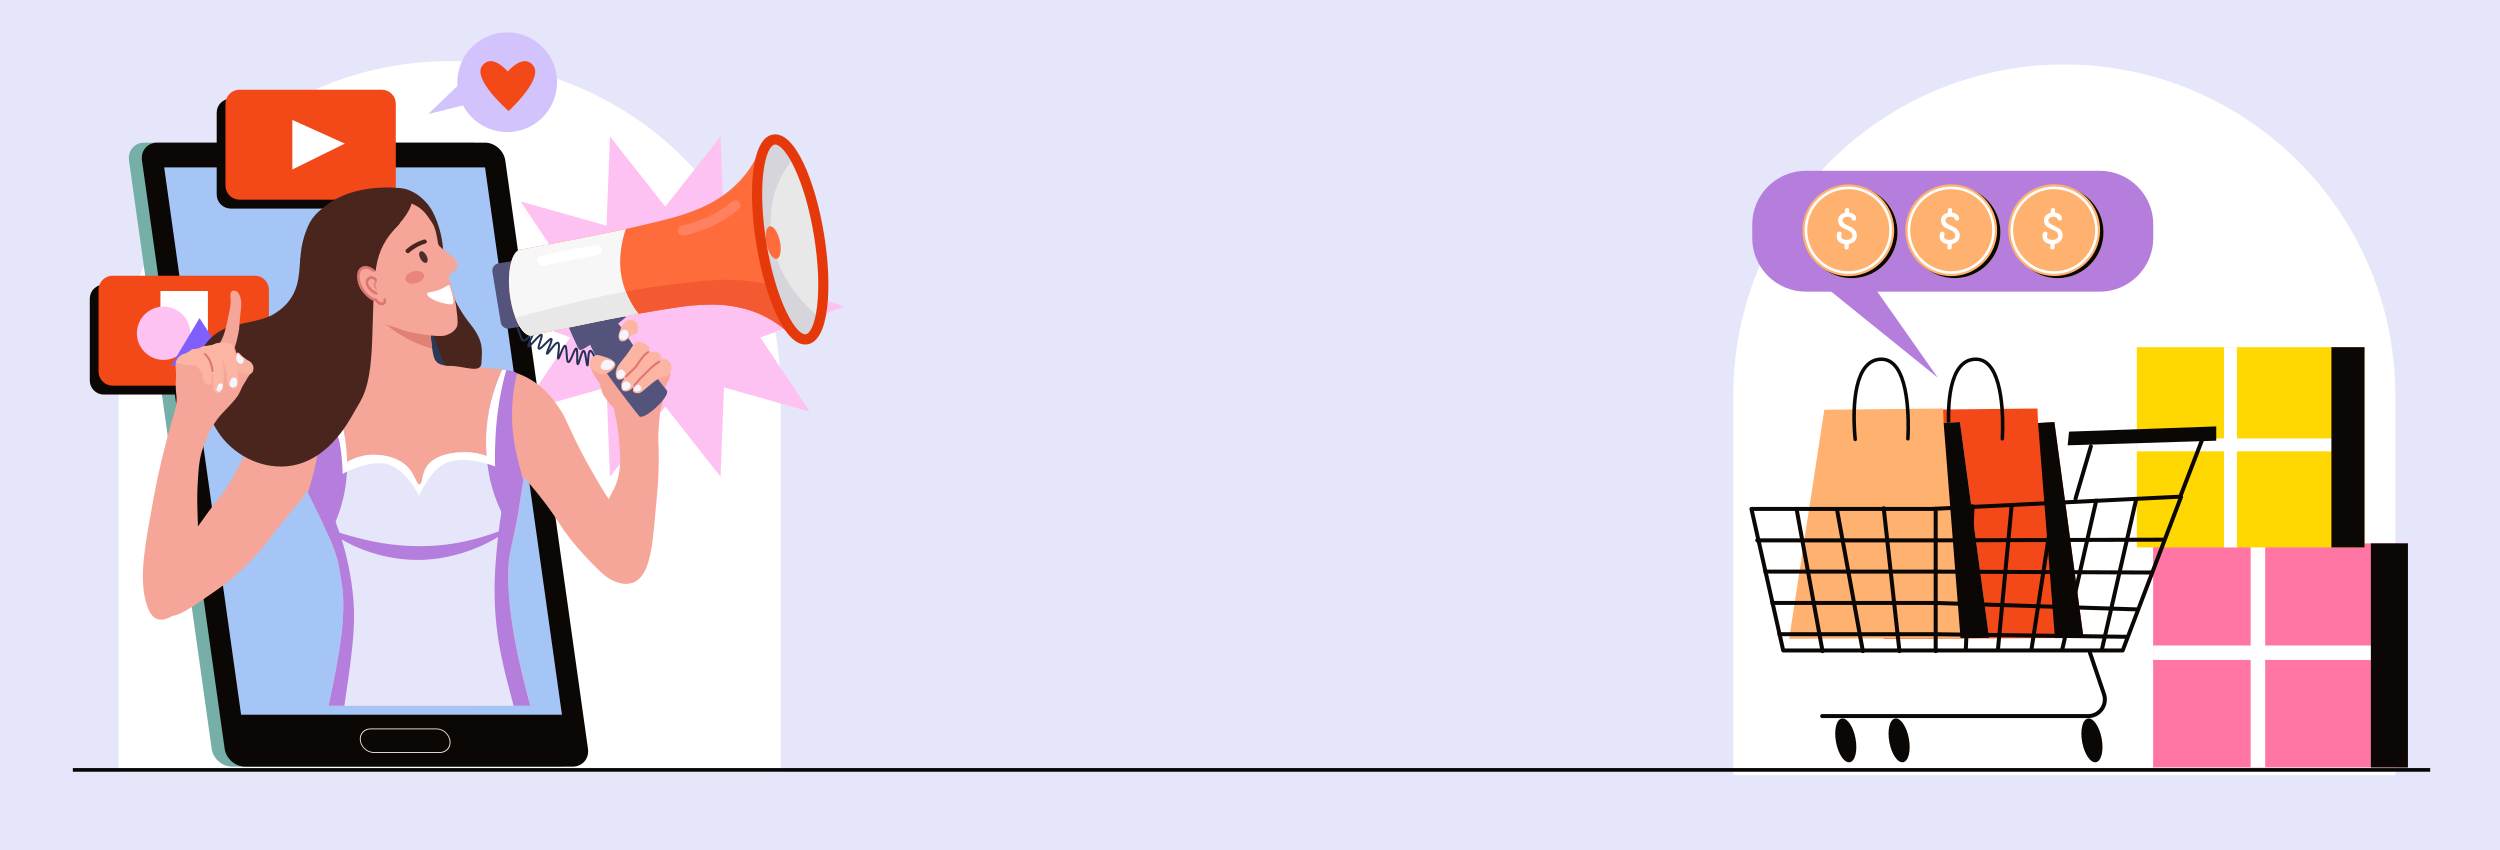 <svg width="1470" height="500" viewBox="0 0 1470 500" fill="none" xmlns="http://www.w3.org/2000/svg">
<rect x="0" y="0" width="1470" height="500" fill="#808080" stroke="none"/>
<g clip-path="url(#clip0_64_2958)">
<path d="M1470 0H0V500H1470V0Z" fill="#E6E6FA"/>
<path d="M69.77 230.564V453.723H459.05V230.564C459.05 227.445 458.986 224.326 458.815 221.25C458.794 220.524 458.751 219.797 458.708 219.092C457.17 192.303 450.206 167.009 438.883 144.214C436.618 139.664 434.204 135.22 431.619 130.884C431.128 130.051 430.636 129.26 430.124 128.427C429.034 126.697 427.924 124.966 426.791 123.236C426.193 122.339 425.573 121.42 424.975 120.523C424.398 119.69 423.821 118.878 423.223 118.045C423.116 117.896 423.009 117.725 422.881 117.575C421.322 115.332 419.677 113.153 417.989 111.016C417.305 110.162 416.643 109.286 415.96 108.431C415.105 107.363 414.23 106.316 413.354 105.269C411.218 102.748 409.039 100.249 406.774 97.856C406.432 97.493 406.09 97.13 405.749 96.766C403.933 94.843 402.096 92.963 400.216 91.19C399.874 90.827 399.554 90.506 399.212 90.228C399.084 90.057 398.934 89.929 398.806 89.801C396.306 87.408 393.743 85.101 391.136 82.837C387.056 79.333 382.847 76.001 378.489 72.86C377.976 72.476 377.463 72.112 376.929 71.749C373.511 69.314 370.007 66.985 366.418 64.784C357.446 59.23 348.003 54.423 338.133 50.385C334.523 48.89 330.848 47.522 327.131 46.262C326.575 46.048 325.999 45.856 325.422 45.706C322.901 44.873 320.359 44.082 317.774 43.356C300.833 38.507 282.931 35.922 264.43 35.922C247.574 35.922 231.232 38.058 215.658 42.096L213.949 42.545C212.988 42.801 212.026 43.058 211.086 43.357C204.122 45.322 197.307 47.672 190.684 50.386C185.6 52.458 180.622 54.765 175.773 57.244C174.256 58.034 172.761 58.825 171.265 59.637C169.556 60.577 167.868 61.538 166.18 62.521C165.496 62.906 164.834 63.29 164.172 63.696C163.574 64.059 162.997 64.401 162.42 64.785C160.284 66.067 158.19 67.413 156.139 68.823C153.789 70.361 151.461 71.985 149.196 73.672C143.577 77.795 138.173 82.239 133.024 86.96C132.468 87.451 131.913 87.964 131.379 88.477C129.819 89.93 128.303 91.404 126.786 92.921L126.337 93.37C125.44 94.289 124.521 95.207 123.624 96.147C123.026 96.788 122.428 97.429 121.872 98.07C119.458 100.612 117.172 103.218 114.929 105.889C113.946 107.064 112.964 108.26 112.002 109.478C107.345 115.374 102.987 121.548 99.013 127.957C98.713 128.427 98.415 128.897 98.136 129.367C97.388 130.585 96.662 131.824 95.936 133.063C95.124 134.473 94.334 135.883 93.564 137.293C93.35 137.677 93.138 138.041 92.945 138.425C92.154 139.878 91.385 141.352 90.659 142.847C89.826 144.471 89.034 146.116 88.266 147.76C84.826 154.981 81.856 162.437 79.358 170.127C79.207 170.618 79.037 171.088 78.909 171.58C78.844 171.751 78.781 171.922 78.737 172.114C75.639 181.856 73.332 191.939 71.816 202.279C71.004 207.94 70.427 213.666 70.085 219.455C70.064 220.011 70.022 220.587 70.001 221.143C69.915 222.916 69.852 224.668 69.829 226.462C69.808 227.402 69.787 228.363 69.787 229.303C69.77 229.731 69.77 230.137 69.77 230.564Z" fill="white"/>
<path d="M496.337 180.27L447.065 198.44L476.245 242.11L425.686 227.826L423.665 280.323L391.16 239.032L358.655 280.323L356.633 227.826L306.074 242.109L335.255 198.44L285.982 180.27L335.255 162.1L306.075 118.431L356.634 132.715L358.655 80.218L391.16 121.509L423.665 80.218L425.686 132.715L476.245 118.432L447.065 162.1L496.337 180.27Z" fill="#FEC2F2"/>
<path d="M329.062 450.785H136.446C130.644 450.785 125.28 446.082 124.464 440.28L75.851 94.379C75.036 88.577 79.078 83.874 84.88 83.874H277.496C283.298 83.874 288.663 88.577 289.478 94.379L338.091 440.28C338.907 446.082 334.865 450.785 329.062 450.785Z" fill="#75AFA8"/>
<path d="M336.695 450.785H144.079C138.277 450.785 132.913 446.082 132.097 440.28L83.484 94.379C82.668 88.577 86.711 83.874 92.513 83.874H285.13C290.932 83.874 296.296 88.577 297.112 94.379L345.725 440.28C346.54 446.082 342.497 450.785 336.695 450.785Z" fill="#0B0704"/>
<path d="M330.427 420.267H141.769L96.539 98.44H285.197L330.427 420.267Z" fill="#A5C5F6"/>
<path d="M258.674 442.718H219.833C215.867 442.718 212.187 439.492 211.63 435.526C211.073 431.56 213.846 428.334 217.812 428.334H256.653C260.618 428.334 264.299 431.561 264.856 435.526C265.413 439.492 262.639 442.718 258.674 442.718ZM217.883 428.845C214.198 428.845 211.623 431.841 212.141 435.526C212.659 439.211 216.076 442.207 219.761 442.207H258.602C262.287 442.207 264.862 439.211 264.344 435.526C263.826 431.841 260.409 428.845 256.724 428.845H217.883Z" fill="#FAF3EA"/>
<path d="M144.669 232.004H61.062C56.491 232.004 52.786 228.299 52.786 223.728V175.62C52.786 171.049 56.491 167.344 61.062 167.344H144.67C149.241 167.344 152.946 171.049 152.946 175.62V223.728C152.946 228.299 149.24 232.004 144.669 232.004Z" fill="#0B0704"/>
<path d="M149.836 226.775H66.228C61.657 226.775 57.952 223.07 57.952 218.499V170.39C57.952 165.819 61.658 162.114 66.228 162.114H149.836C154.407 162.114 158.112 165.819 158.112 170.39V218.498C158.113 223.07 154.407 226.775 149.836 226.775Z" fill="#F34919"/>
<path d="M122.247 171.118H94.342V199.023H122.247V171.118Z" fill="white"/>
<path d="M111.41 199.554C113.399 191.132 108.184 182.693 99.763 180.705C91.341 178.716 82.903 183.931 80.914 192.352C78.925 200.774 84.14 209.213 92.562 211.201C100.983 213.19 109.422 207.975 111.41 199.554Z" fill="#FEC2F2"/>
<path d="M100.581 215.084H135.566L117.313 187.013L100.581 215.084Z" fill="#7F60FF"/>
<path d="M219.298 122.641H135.69C131.119 122.641 127.414 118.936 127.414 114.365V66.257C127.414 61.686 131.12 57.981 135.69 57.981H219.298C223.869 57.981 227.574 61.686 227.574 66.257V114.365C227.574 118.936 223.869 122.641 219.298 122.641Z" fill="#0B0704"/>
<path d="M224.465 117.412H140.857C136.286 117.412 132.581 113.707 132.581 109.136V61.027C132.581 56.456 136.286 52.751 140.857 52.751H224.465C229.036 52.751 232.741 56.456 232.741 61.027V109.135C232.741 113.706 229.036 117.412 224.465 117.412Z" fill="#F34919"/>
<path d="M171.884 70.501V99.662L202.735 84.448L171.884 70.501Z" fill="white"/>
<path d="M325.148 59.986C331.575 45.127 324.74 27.871 309.881 21.444C295.022 15.017 277.766 21.852 271.339 36.711C264.912 51.57 271.747 68.826 286.606 75.253C301.464 81.68 318.72 74.845 325.148 59.986Z" fill="#D3C3FC"/>
<path d="M271.978 47.636L251.742 67.079L277.66 60.59L271.978 47.636Z" fill="#D3C3FC"/>
<path d="M313.685 38.745C308.32 31.388 299.849 40.58 298.578 42.036C297.307 40.579 288.836 31.387 283.471 38.745C277.826 46.486 297.868 64.249 299.022 65.261C299.022 65.285 299.023 65.31 299.023 65.31C299.023 65.31 299.042 65.293 299.05 65.285C299.059 65.293 299.078 65.31 299.078 65.31C299.078 65.31 299.077 65.285 299.077 65.261C300.186 64.243 319.328 46.485 313.685 38.745Z" fill="#F34919"/>
<path d="M1019.16 232.564V455.723H1408.44V232.564C1408.44 229.445 1408.37 226.326 1408.2 223.25C1408.18 222.524 1408.14 221.797 1408.1 221.092C1406.56 194.303 1399.59 169.009 1388.27 146.214C1386.01 141.664 1383.59 137.22 1381.01 132.884C1380.52 132.051 1380.02 131.26 1379.51 130.427C1378.42 128.697 1377.31 126.966 1376.18 125.236C1375.58 124.339 1374.96 123.42 1374.36 122.523C1373.79 121.69 1373.21 120.878 1372.61 120.045C1372.5 119.896 1372.4 119.725 1372.27 119.575C1370.71 117.332 1369.07 115.153 1367.38 113.016C1366.69 112.162 1366.03 111.286 1365.35 110.431C1364.49 109.363 1363.62 108.316 1362.74 107.269C1360.61 104.748 1358.43 102.249 1356.16 99.856C1355.82 99.493 1355.48 99.13 1355.14 98.766C1353.32 96.843 1351.48 94.963 1349.6 93.19C1349.26 92.827 1348.94 92.506 1348.6 92.228C1348.47 92.057 1348.32 91.929 1348.19 91.801C1345.69 89.408 1343.13 87.101 1340.53 84.837C1336.45 81.333 1332.24 78.001 1327.88 74.86C1327.37 74.476 1326.85 74.112 1326.32 73.749C1322.9 71.314 1319.4 68.985 1315.81 66.784C1306.83 61.23 1297.39 56.423 1287.52 52.385C1283.91 50.89 1280.24 49.522 1276.52 48.262C1275.96 48.048 1275.39 47.856 1274.81 47.706C1272.29 46.873 1269.75 46.082 1267.16 45.356C1250.22 40.507 1232.32 37.922 1213.82 37.922C1196.96 37.922 1180.62 40.058 1165.05 44.096L1163.34 44.545C1162.38 44.801 1161.42 45.058 1160.48 45.357C1153.51 47.322 1146.7 49.672 1140.07 52.386C1134.99 54.458 1130.01 56.765 1125.16 59.244C1123.65 60.034 1122.15 60.825 1120.65 61.637C1118.95 62.577 1117.26 63.538 1115.57 64.521C1114.89 64.906 1114.22 65.29 1113.56 65.696C1112.96 66.059 1112.39 66.401 1111.81 66.785C1109.67 68.067 1107.58 69.413 1105.53 70.823C1103.18 72.361 1100.85 73.985 1098.59 75.672C1092.97 79.795 1087.56 84.239 1082.41 88.96C1081.86 89.451 1081.3 89.964 1080.77 90.477C1079.21 91.93 1077.69 93.404 1076.18 94.921L1075.73 95.37C1074.83 96.289 1073.91 97.207 1073.01 98.147C1072.42 98.788 1071.82 99.429 1071.26 100.07C1068.85 102.612 1066.56 105.218 1064.32 107.889C1063.34 109.064 1062.35 110.26 1061.39 111.478C1056.74 117.374 1052.38 123.548 1048.4 129.957C1048.1 130.427 1047.81 130.897 1047.53 131.367C1046.78 132.585 1046.05 133.824 1045.33 135.063C1044.51 136.473 1043.72 137.883 1042.96 139.293C1042.74 139.677 1042.53 140.041 1042.34 140.425C1041.55 141.878 1040.78 143.352 1040.05 144.847C1039.22 146.471 1038.43 148.116 1037.66 149.76C1034.22 156.981 1031.25 164.437 1028.75 172.127C1028.6 172.618 1028.43 173.088 1028.3 173.58C1028.24 173.751 1028.17 173.922 1028.13 174.114C1025.03 183.856 1022.72 193.939 1021.21 204.279C1020.4 209.94 1019.82 215.666 1019.48 221.455C1019.46 222.011 1019.41 222.587 1019.39 223.143C1019.31 224.916 1019.24 226.668 1019.22 228.462C1019.2 229.402 1019.18 230.363 1019.18 231.303C1019.16 231.731 1019.16 232.137 1019.16 232.564Z" fill="white"/>
<path d="M1415.85 319.499H1266.03V451.249H1415.85V319.499Z" fill="#FF76A5"/>
<path d="M1331.92 319.499H1323.4V451.249H1331.92V319.499Z" fill="white"/>
<path d="M1400.46 379.553H1266.03V388.043H1400.46V379.553Z" fill="white"/>
<path d="M1415.85 319.504H1394.07V451.262H1415.85V319.504Z" fill="#0B0704"/>
<path d="M1390.33 204.136H1256.45V321.87H1390.33V204.136Z" fill="#FFD701"/>
<path d="M1315.33 204.136H1307.72V321.87H1315.33V204.136Z" fill="white"/>
<path d="M1376.58 257.802H1256.45V265.389H1376.58V257.802Z" fill="white"/>
<path d="M1390.34 204.141H1370.87V321.883H1390.34V204.141Z" fill="#0B0704"/>
<path d="M1225.12 375.103L1208.3 375.19L1107.52 375.648L1128.22 240.934L1198.04 240.199L1198.38 248.739L1207.97 248.172L1225.12 375.103Z" fill="#F34919"/>
<path d="M1225.12 375.103L1208.3 375.19L1198.38 248.739L1207.97 248.172L1225.12 375.103Z" fill="#0B0704"/>
<path d="M1146.39 259.419C1145.87 259.419 1145.42 259.031 1145.36 258.504C1145.21 257.228 1141.79 227.088 1151.68 215.077C1154.12 212.121 1157.18 210.486 1160.79 210.217C1164.29 209.969 1167.34 211.101 1169.86 213.615C1180.61 224.308 1178.48 256.708 1178.39 258.083C1178.35 258.655 1177.86 259.097 1177.28 259.045C1176.71 259.004 1176.27 258.509 1176.31 257.937C1176.34 257.61 1178.48 225.11 1168.4 215.087C1166.29 212.984 1163.87 212.054 1160.94 212.286C1157.88 212.514 1155.38 213.859 1153.29 216.395C1143.95 227.722 1147.39 257.956 1147.42 258.259C1147.49 258.829 1147.08 259.345 1146.52 259.412C1146.47 259.417 1146.43 259.419 1146.39 259.419Z" fill="#0B0704"/>
<path d="M1169.6 375.103L1152.78 375.19L1052 375.648L1072.7 240.934L1142.52 240.199L1142.86 248.739L1152.44 248.172L1169.6 375.103Z" fill="#FFB26F"/>
<path d="M1169.6 375.103L1152.78 375.19L1142.86 248.739L1152.44 248.172L1169.6 375.103Z" fill="#0B0704"/>
<path d="M1090.87 259.419C1090.35 259.419 1089.9 259.031 1089.84 258.504C1089.69 257.228 1086.26 227.086 1096.16 215.077C1098.6 212.121 1101.66 210.486 1105.26 210.217C1108.77 209.969 1111.81 211.101 1114.34 213.617C1125.09 224.31 1122.96 256.708 1122.86 258.083C1122.82 258.655 1122.34 259.097 1121.76 259.045C1121.18 259.004 1120.75 258.509 1120.79 257.937C1120.82 257.61 1122.95 225.112 1112.88 215.087C1110.76 212.987 1108.35 212.056 1105.42 212.286C1102.36 212.514 1099.86 213.859 1097.77 216.395C1088.43 227.72 1091.87 257.956 1091.9 258.259C1091.97 258.829 1091.56 259.345 1090.99 259.412C1090.95 259.417 1090.91 259.419 1090.87 259.419Z" fill="#0B0704"/>
<path d="M1283.49 291.348C1283.49 291.326 1283.46 291.326 1283.46 291.304C1283.25 290.976 1282.85 290.779 1282.46 290.823L1281.28 290.889L1233.55 293.25C1233.55 293.25 1233.52 293.228 1233.52 293.25L1231.73 293.315H1231.69L1221.39 293.84L1219.47 293.927L1214.2 294.189L1208.06 294.495L1207.28 294.539L1201.99 294.801L1160.77 296.834L1159.02 296.921H1158.95L1146.69 297.533L1135.96 298.058H1029.85C1029.48 298.058 1029.13 298.233 1028.91 298.495C1028.69 298.779 1028.6 299.151 1028.69 299.5L1032.56 316.767V316.789L1033.04 318.887L1036.65 334.929L1037.17 337.289L1040.78 353.332L1041.3 355.692L1044.91 371.734L1045.43 374.094L1047.38 382.727C1047.51 383.252 1047.99 383.645 1048.51 383.645H1248.15C1248.63 383.645 1249.09 383.339 1249.24 382.88L1273.81 318.23L1274.59 316.176L1279.69 302.778L1281.43 298.166L1281.46 298.144L1283.62 292.418C1283.75 292.069 1283.71 291.676 1283.49 291.348ZM1275.79 306.385L1272.32 315.499L1272.08 316.155L1271.55 317.554L1271.18 318.515L1264.73 335.454L1263.84 337.815L1256.49 357.136L1255.62 359.475L1250.38 373.244L1249.48 375.604L1247.34 381.287H1049.47L1047.86 374.096L1047.31 371.736L1043.73 355.694L1043.18 353.334L1039.6 337.291L1039.05 334.931L1035.47 318.932V318.91L1034.92 316.549L1031.31 300.419H1136.05L1137.01 300.375L1139.37 300.266L1146.89 299.894L1158.62 299.326L1159.35 299.282L1161.01 299.195L1181.57 298.19L1183.96 298.059H1183.98L1202.18 297.141L1206.34 296.944L1208.74 296.835H1208.76L1214.51 296.551L1231.06 295.72L1233.53 295.611L1254.64 294.562H1254.66L1257.09 294.453H1257.11L1280.78 293.272L1277.54 301.752L1275.79 306.385Z" fill="#0B0704"/>
<path d="M1138.18 384.044C1137.53 384.044 1137 383.516 1137 382.863V299.239C1137 298.586 1137.53 298.058 1138.18 298.058C1138.84 298.058 1139.37 298.586 1139.37 299.239V382.863C1139.37 383.515 1138.84 384.044 1138.18 384.044Z" fill="#0B0704"/>
<path d="M1071.65 384.044C1071.09 384.044 1070.59 383.645 1070.49 383.075L1055.21 299.451C1055.09 298.81 1055.52 298.194 1056.16 298.076C1056.78 297.977 1057.41 298.383 1057.53 299.026L1072.81 382.65C1072.93 383.291 1072.5 383.907 1071.86 384.025C1071.79 384.037 1071.72 384.044 1071.65 384.044Z" fill="#0B0704"/>
<path d="M1095.36 384.044C1094.81 384.044 1094.31 383.645 1094.2 383.075L1078.93 299.451C1078.81 298.81 1079.24 298.194 1079.88 298.076C1080.51 297.977 1081.13 298.383 1081.25 299.026L1096.53 382.65C1096.64 383.291 1096.22 383.907 1095.58 384.025C1095.51 384.037 1095.44 384.044 1095.36 384.044Z" fill="#0B0704"/>
<path d="M1116.87 384.044C1116.28 384.044 1115.77 383.596 1115.7 382.992L1106.45 298.964C1106.38 298.316 1106.85 297.732 1107.5 297.661C1108.13 297.59 1108.73 298.056 1108.8 298.706L1118.05 382.734C1118.12 383.382 1117.65 383.966 1117 384.037C1116.96 384.041 1116.92 384.044 1116.87 384.044Z" fill="#0B0704"/>
<path d="M1137.79 318.912H1033.25C1032.6 318.912 1032.07 318.384 1032.07 317.731C1032.07 317.079 1032.6 316.55 1033.25 316.55H1137.78L1272.46 316.149C1272.47 316.149 1272.47 316.149 1272.47 316.149C1273.12 316.149 1273.65 316.675 1273.65 317.325C1273.65 317.978 1273.12 318.508 1272.47 318.511L1137.79 318.912Z" fill="#0B0704"/>
<path d="M1266.02 336.636C1266.02 337.274 1265.48 337.817 1264.84 337.817H1263.85L1247.22 337.746H1244.78L1223.93 337.652L1221.49 337.628L1202.48 337.557H1200.12L1180.21 337.462H1177.84L1159.18 337.391L1156.82 337.367L1139.37 337.296H1037.16L1036.64 334.934H1139.37L1156.94 335.005L1159.3 335.029L1178.06 335.1H1180.44L1200.47 335.195H1202.86L1222.04 335.289H1224.47L1245.33 335.384H1247.76L1264.74 335.455H1264.84C1265.5 335.455 1266.02 335.975 1266.02 336.636Z" fill="#0B0704"/>
<path d="M1258.37 358.367C1258.34 359.005 1257.82 359.524 1257.19 359.524H1257.16L1255.63 359.477L1242.35 359.052L1239.94 358.981L1219.2 358.32L1216.79 358.226L1199.41 357.683L1197.05 357.588L1178.34 356.998L1175.98 356.927L1158.29 356.36L1155.92 356.289L1139.37 355.746L1137.74 355.699H1041.29L1040.78 353.337H1137.78L1139.37 353.384L1156.04 353.927L1158.41 353.998L1176.22 354.565L1178.58 354.636L1197.4 355.25L1199.77 355.321L1217.32 355.888L1219.75 355.959L1240.46 356.621L1242.9 356.715L1256.5 357.14L1257.23 357.164C1257.87 357.186 1258.39 357.729 1258.37 358.367Z" fill="#0B0704"/>
<path d="M1251.54 374.429C1251.54 375.09 1251 375.61 1250.36 375.61H1249.48L1238.6 375.445L1236.19 375.421L1215.35 375.138L1212.94 375.114L1196.76 374.901L1194.4 374.854L1176.66 374.618L1174.3 374.594L1157.44 374.358L1155.05 374.334L1139.37 374.121L1137.76 374.098H1045.43L1044.91 371.736H1137.78L1139.37 371.759L1155.17 371.972L1157.53 371.995L1174.51 372.231L1176.9 372.255L1194.76 372.491L1197.12 372.538L1213.46 372.751L1215.9 372.774L1236.71 373.057L1239.14 373.104L1250.38 373.245C1251.02 373.248 1251.54 373.791 1251.54 374.429Z" fill="#0B0704"/>
<path d="M1155.87 383.241C1155.86 383.241 1155.84 383.241 1155.82 383.239C1155.17 383.209 1154.66 382.655 1154.7 382.005L1158.72 297.574C1158.75 296.924 1159.29 296.356 1159.95 296.451C1160.6 296.481 1161.11 297.035 1161.07 297.685L1157.05 382.116C1157.02 382.747 1156.5 383.241 1155.87 383.241Z" fill="#0B0704"/>
<path d="M1174.77 383.241C1174.73 383.241 1174.7 383.239 1174.66 383.236C1174.01 383.174 1173.53 382.597 1173.6 381.946L1181.64 297.515C1181.7 296.864 1182.28 296.419 1182.93 296.452C1183.57 296.514 1184.05 297.091 1183.99 297.741L1175.95 382.172C1175.89 382.784 1175.37 383.241 1174.77 383.241Z" fill="#0B0704"/>
<path d="M1194.47 383.241C1194.41 383.241 1194.35 383.236 1194.29 383.227C1193.65 383.128 1193.21 382.526 1193.31 381.88L1206.57 295.44C1206.67 294.794 1207.27 294.361 1207.92 294.453C1208.56 294.552 1209.01 295.154 1208.91 295.8L1195.64 382.241C1195.55 382.823 1195.05 383.241 1194.47 383.241Z" fill="#0B0704"/>
<path d="M1233.82 294.285L1233.52 295.608L1228.79 316.3L1228.25 318.662L1224.47 335.291L1223.93 337.653L1219.75 355.958L1219.2 358.32L1215.9 372.776L1215.35 375.138L1213.96 381.279L1213.72 382.318C1213.58 382.861 1213.11 383.239 1212.57 383.239C1212.47 383.239 1212.4 383.239 1212.31 383.215C1211.67 383.073 1211.27 382.435 1211.41 381.797L1211.53 381.278L1212.94 375.113L1213.46 372.751L1216.79 358.225L1217.31 355.886L1221.5 337.627L1222.02 335.288H1222.04L1225.82 318.659L1226.36 316.297L1231.06 295.724L1231.51 293.74C1231.54 293.575 1231.61 293.433 1231.7 293.315H1231.72L1233.52 293.244C1233.54 293.22 1233.54 293.22 1233.54 293.244C1233.8 293.505 1233.92 293.907 1233.82 294.285Z" fill="#0B0704"/>
<path d="M1235.88 383.241C1235.8 383.241 1235.71 383.232 1235.62 383.211C1234.98 383.066 1234.59 382.434 1234.73 381.797L1254.83 293.749C1254.98 293.117 1255.61 292.709 1256.25 292.861C1256.89 293.006 1257.28 293.638 1257.14 294.275L1237.03 382.323C1236.91 382.87 1236.42 383.241 1235.88 383.241Z" fill="#0B0704"/>
<path d="M1227.84 422.24H1071.45C1070.79 422.24 1070.26 421.712 1070.26 421.059C1070.26 420.406 1070.79 419.878 1071.45 419.878H1227.84C1230.65 419.878 1233.21 418.566 1234.85 416.28C1236.49 413.994 1236.91 411.154 1236.01 408.49L1227.73 384.046C1227.52 383.428 1227.85 382.759 1228.47 382.549C1229.09 382.346 1229.76 382.671 1229.96 383.29L1238.24 407.734C1239.39 411.127 1238.86 414.744 1236.77 417.657C1234.68 420.57 1231.43 422.24 1227.84 422.24Z" fill="#0B0704"/>
<path d="M1091.05 434.272C1092.36 441.368 1090.86 447.595 1087.69 448.181C1084.52 448.766 1080.89 443.488 1079.58 436.392C1078.27 429.296 1079.77 423.069 1082.94 422.483C1086.11 421.897 1089.74 427.175 1091.05 434.272Z" fill="#0B0704"/>
<path d="M1122.41 434.272C1123.72 441.368 1122.22 447.595 1119.05 448.181C1115.89 448.766 1112.26 443.488 1110.94 436.392C1109.63 429.296 1111.13 423.069 1114.3 422.483C1117.47 421.897 1121.1 427.175 1122.41 434.272Z" fill="#0B0704"/>
<path d="M1235.79 434.272C1237.1 441.368 1235.59 447.595 1232.43 448.181C1229.26 448.766 1225.63 443.488 1224.32 436.392C1223.01 429.296 1224.51 423.069 1227.68 422.483C1230.84 421.897 1234.47 427.175 1235.79 434.272Z" fill="#0B0704"/>
<path d="M1220.4 294.387C1220.29 294.387 1220.18 294.372 1220.07 294.34C1219.44 294.156 1219.09 293.499 1219.27 292.874L1228.32 262.117C1228.5 261.492 1229.15 261.135 1229.78 261.317C1230.41 261.501 1230.77 262.158 1230.58 262.783L1221.53 293.539C1221.38 294.054 1220.91 294.387 1220.4 294.387Z" fill="#0B0704"/>
<path d="M1282.46 291.992C1282.32 291.992 1282.17 291.969 1282.03 291.913C1281.42 291.68 1281.12 290.997 1281.36 290.387L1293.88 257.803C1294.12 257.197 1294.8 256.888 1295.41 257.127C1296.02 257.36 1296.32 258.043 1296.09 258.653L1283.56 291.237C1283.38 291.704 1282.93 291.992 1282.46 291.992Z" fill="#0B0704"/>
<path d="M1303.15 259.124L1294.52 259.408L1215.79 261.849L1216.58 253.804L1303.15 250.73V259.124Z" fill="#0B0704"/>
<path d="M1234.67 171.499H1061.77C1044.48 171.499 1030.32 157.347 1030.32 140.05V131.89C1030.32 114.593 1044.48 100.441 1061.77 100.441H1234.67C1251.97 100.441 1266.12 114.593 1266.12 131.89V140.05C1266.12 157.347 1251.97 171.499 1234.67 171.499Z" fill="#B57EDC"/>
<path d="M1099.25 164.906L1139.4 222.046L1069.51 165.638C1069.51 165.638 1099.25 165.638 1099.25 164.906Z" fill="#B57EDC"/>
<path d="M1115.72 137.947C1116.47 123.057 1105.01 110.375 1090.12 109.622C1075.23 108.869 1062.55 120.33 1061.79 135.221C1061.04 150.111 1072.5 162.793 1087.39 163.546C1102.28 164.299 1114.96 152.838 1115.72 137.947Z" fill="#FFD387"/>
<path d="M1115.72 137.947C1116.47 123.057 1105.01 110.375 1090.12 109.622C1075.23 108.869 1062.55 120.33 1061.79 135.221C1061.04 150.111 1072.5 162.793 1087.39 163.546C1102.28 164.299 1114.96 152.838 1115.72 137.947Z" fill="#0B0704"/>
<path d="M1088.5 162.35C1103.38 161.427 1114.7 148.615 1113.77 133.733C1112.85 118.852 1100.04 107.536 1085.16 108.459C1070.27 109.382 1058.96 122.194 1059.88 137.076C1060.8 151.957 1073.62 163.273 1088.5 162.35Z" fill="#FFB26F"/>
<path d="M1111.72 135.371C1111.72 149.128 1100.57 160.279 1086.81 160.279C1073.05 160.279 1061.9 149.127 1061.9 135.371C1061.9 121.614 1073.05 110.462 1086.81 110.462C1100.57 110.462 1111.72 121.615 1111.72 135.371Z" stroke="white" stroke-width="1.545" stroke-miterlimit="10" stroke-linejoin="round"/>
<path d="M1081.6 136.197C1082.32 136.197 1082.87 136.679 1082.87 137.408C1082.87 137.784 1082.81 138.101 1082.75 138.407C1082.69 138.701 1082.64 138.971 1082.64 139.23C1082.64 140.594 1084.36 141.064 1085.82 141.064C1087.48 141.064 1089.2 140.44 1089.2 138.454C1089.2 136.42 1087.14 135.55 1085.47 134.88C1083.29 133.998 1080.79 132.881 1080.79 129.413C1080.79 127.109 1082.73 125.58 1084.82 125.074V124.039C1084.82 123.039 1085 122.346 1086.09 122.346C1086.82 122.346 1087.32 122.558 1087.32 123.369C1087.32 123.792 1087.32 124.428 1087.3 124.98C1089.13 125.262 1091.43 126.285 1091.43 128.413C1091.43 129.271 1090.83 129.742 1090.16 129.742C1089.53 129.742 1088.81 129.225 1088.75 128.519C1088.28 127.567 1087.14 127.449 1086.15 127.449C1085.1 127.449 1083.42 128.107 1083.42 129.495C1083.42 131.2 1085.15 132.011 1086.94 132.834C1089.17 133.833 1091.83 135.15 1091.83 138.443C1091.83 141.417 1089.56 143.075 1087.09 143.498V144.956C1087.09 145.968 1086.9 146.673 1085.82 146.673C1085.07 146.673 1084.57 146.449 1084.57 145.638C1084.57 145.156 1084.57 144.25 1084.6 143.522C1082.21 143.181 1080.01 141.817 1080.01 139.242C1080.01 137.843 1080.03 136.197 1081.6 136.197Z" fill="white"/>
<path d="M1175.91 140.848C1178.28 126.128 1168.26 112.275 1153.54 109.907C1138.82 107.539 1124.97 117.553 1122.6 132.274C1120.23 146.995 1130.25 160.848 1144.97 163.215C1159.69 165.583 1173.54 155.569 1175.91 140.848Z" fill="#FFD387"/>
<path d="M1175.91 140.848C1178.28 126.128 1168.26 112.275 1153.54 109.907C1138.82 107.539 1124.97 117.553 1122.6 132.274C1120.23 146.995 1130.25 160.848 1144.97 163.215C1159.69 165.583 1173.54 155.569 1175.91 140.848Z" fill="#0B0704"/>
<path d="M1166.4 154.468C1176.94 143.925 1176.94 126.831 1166.4 116.288C1155.86 105.745 1138.76 105.746 1128.22 116.288C1117.68 126.831 1117.68 143.925 1128.22 154.468C1138.76 165.01 1155.86 165.01 1166.4 154.468Z" fill="#FFB26F"/>
<path d="M1172.23 135.371C1172.23 149.128 1161.08 160.279 1147.32 160.279C1133.56 160.279 1122.41 149.127 1122.41 135.371C1122.41 121.614 1133.56 110.462 1147.32 110.462C1161.08 110.462 1172.23 121.615 1172.23 135.371Z" stroke="white" stroke-width="1.545" stroke-miterlimit="10" stroke-linejoin="round"/>
<path d="M1142.11 136.197C1142.83 136.197 1143.38 136.679 1143.38 137.408C1143.38 137.784 1143.32 138.101 1143.27 138.407C1143.21 138.701 1143.15 138.971 1143.15 139.23C1143.15 140.594 1144.88 141.064 1146.33 141.064C1147.99 141.064 1149.71 140.44 1149.71 138.454C1149.71 136.42 1147.65 135.55 1145.98 134.88C1143.81 133.998 1141.3 132.881 1141.3 129.413C1141.3 127.109 1143.24 125.58 1145.34 125.074V124.039C1145.34 123.039 1145.51 122.346 1146.61 122.346C1147.33 122.346 1147.83 122.558 1147.83 123.369C1147.83 123.792 1147.83 124.428 1147.82 124.98C1149.64 125.262 1151.94 126.285 1151.94 128.413C1151.94 129.271 1151.34 129.742 1150.67 129.742C1150.04 129.742 1149.32 129.225 1149.26 128.519C1148.79 127.567 1147.65 127.449 1146.66 127.449C1145.62 127.449 1143.94 128.107 1143.94 129.495C1143.94 131.2 1145.66 132.011 1147.45 132.834C1149.69 133.833 1152.34 135.15 1152.34 138.443C1152.34 141.417 1150.07 143.075 1147.6 143.498V144.956C1147.6 145.968 1147.42 146.673 1146.33 146.673C1145.58 146.673 1145.09 146.449 1145.09 145.638C1145.09 145.156 1145.09 144.25 1145.11 143.522C1142.72 143.181 1140.53 141.817 1140.53 139.242C1140.52 137.843 1140.54 136.197 1142.11 136.197Z" fill="white"/>
<path d="M1236.42 141.518C1239.15 126.86 1229.48 112.765 1214.82 110.035C1200.16 107.305 1186.07 116.974 1183.34 131.632C1180.61 146.29 1190.28 160.386 1204.93 163.116C1219.59 165.846 1233.69 156.177 1236.42 141.518Z" fill="#FFD387"/>
<path d="M1236.42 141.518C1239.15 126.86 1229.48 112.765 1214.82 110.035C1200.16 107.305 1186.07 116.974 1183.34 131.632C1180.61 146.29 1190.28 160.386 1204.93 163.116C1219.59 165.846 1233.69 156.177 1236.42 141.518Z" fill="#0B0704"/>
<path d="M1234.23 141.1C1237.42 126.534 1228.2 112.141 1213.63 108.952C1199.07 105.762 1184.67 114.985 1181.48 129.551C1178.29 144.116 1187.52 158.509 1202.08 161.698C1216.65 164.888 1231.04 155.665 1234.23 141.1Z" fill="#FFB26F"/>
<path d="M1232.74 135.371C1232.74 149.128 1221.59 160.279 1207.83 160.279C1194.07 160.279 1182.92 149.127 1182.92 135.371C1182.92 121.614 1194.07 110.462 1207.83 110.462C1221.59 110.462 1232.74 121.615 1232.74 135.371Z" stroke="white" stroke-width="1.545" stroke-miterlimit="10" stroke-linejoin="round"/>
<path d="M1202.62 136.197C1203.34 136.197 1203.89 136.679 1203.89 137.408C1203.89 137.784 1203.83 138.101 1203.77 138.407C1203.72 138.701 1203.66 138.971 1203.66 139.23C1203.66 140.594 1205.39 141.064 1206.84 141.064C1208.5 141.064 1210.22 140.44 1210.22 138.454C1210.22 136.42 1208.16 135.55 1206.49 134.88C1204.31 133.998 1201.81 132.881 1201.81 129.413C1201.81 127.109 1203.75 125.58 1205.84 125.074V124.039C1205.84 123.039 1206.02 122.346 1207.11 122.346C1207.84 122.346 1208.34 122.558 1208.34 123.369C1208.34 123.792 1208.34 124.428 1208.32 124.98C1210.15 125.262 1212.45 126.285 1212.45 128.413C1212.45 129.271 1211.85 129.742 1211.18 129.742C1210.55 129.742 1209.83 129.225 1209.77 128.519C1209.3 127.567 1208.16 127.449 1207.17 127.449C1206.13 127.449 1204.44 128.107 1204.44 129.495C1204.44 131.2 1206.17 132.011 1207.96 132.834C1210.19 133.833 1212.85 135.15 1212.85 138.443C1212.85 141.417 1210.58 143.075 1208.11 143.498V144.956C1208.11 145.968 1207.92 146.673 1206.84 146.673C1206.09 146.673 1205.6 146.449 1205.6 145.638C1205.6 145.156 1205.6 144.25 1205.62 143.522C1203.23 143.181 1201.03 141.817 1201.03 139.242C1201.03 137.843 1201.05 136.197 1202.62 136.197Z" fill="white"/>
<path d="M1428.95 452.688H42.833" stroke="#060606" stroke-width="2.144" stroke-miterlimit="10" stroke-linejoin="round"/>
<path d="M306.986 198.378C307.13 198.8 307.37 199.506 307.788 199.635C308.94 199.99 311.305 196.754 312.442 195.2C313.617 193.594 314.012 193.053 314.635 193.416C315.318 193.815 315.021 194.521 313.328 198.205C312.749 199.467 311.885 201.348 311.481 202.496C312.087 201.911 312.913 201 313.579 200.267C316.473 197.079 317.745 195.836 318.679 196.41C319.532 196.932 319.1 198.344 318.194 201.001C317.839 202.045 317.271 203.713 317.258 204.376C317.93 204.043 319.434 202.517 320.371 201.567C322.646 199.258 323.686 198.261 324.521 198.81C325.379 199.376 324.875 200.853 323.325 204.621C323.154 205.039 322.959 205.512 322.78 205.964C322.945 205.748 323.11 205.529 323.266 205.322C325.488 202.379 327.038 200.487 328.299 200.996C329.57 201.509 329.366 203.996 328.91 207.732C328.881 207.976 328.85 208.233 328.82 208.488C328.934 208.204 329.046 207.92 329.149 207.66C330.547 204.121 331.272 202.587 332.349 202.752C333.433 202.919 333.588 204.657 333.788 207.973C333.871 209.349 334.006 211.574 334.314 212.222C334.818 211.714 335.664 209.675 336.186 208.415C337.4 205.488 337.978 204.201 338.949 204.4C339.948 204.603 340.028 206.139 339.992 210.152C339.986 210.819 339.979 211.607 339.993 212.276C340.154 211.786 340.319 211.238 340.462 210.765C341.45 207.497 342.068 205.65 343.205 205.734C344.298 205.812 344.706 207.582 345.252 211.308C345.47 207.993 345.749 205.977 346.929 205.744C347.804 205.57 348.971 206.032 351.788 213.743L350.666 214.153C348.456 208.107 347.449 207.108 347.163 206.944C346.681 207.509 346.485 210.702 346.399 212.091C346.243 214.643 346.195 215.414 345.423 215.441C345.411 215.442 345.398 215.442 345.386 215.442C344.64 215.442 344.518 214.598 344.13 211.901C343.933 210.527 343.539 207.794 343.113 207.04C342.648 207.661 341.981 209.87 341.606 211.111C340.813 213.733 340.483 214.816 339.636 214.688C338.794 214.559 338.766 213.566 338.797 210.142C338.809 208.834 338.827 206.797 338.66 205.881C338.263 206.527 337.695 207.898 337.29 208.872C336.014 211.948 335.237 213.683 334.102 213.491C332.965 213.303 332.803 211.494 332.595 208.045C332.514 206.7 332.396 204.745 332.138 204.066C331.608 204.686 330.746 206.869 330.26 208.099C329.256 210.639 328.882 211.588 328.081 211.391C327.284 211.194 327.404 210.212 327.724 207.588C327.906 206.096 328.33 202.624 327.849 202.11C327.159 202.148 325.104 204.872 324.22 206.043C322.651 208.123 322.063 208.9 321.354 208.491C320.646 208.083 320.95 207.258 322.22 204.168C322.73 202.926 323.527 200.988 323.707 200.067C323.082 200.519 321.994 201.624 321.222 202.407C318.816 204.848 317.515 206.093 316.555 205.492C315.649 204.925 316.132 203.351 317.063 200.617C317.392 199.65 317.862 198.271 317.94 197.603C317.154 198.106 315.502 199.926 314.463 201.071C311.988 203.798 311.17 204.637 310.419 204.14C309.636 203.622 310.096 202.38 312.242 197.707C312.331 197.514 312.424 197.312 312.518 197.105C310.958 199.163 309.075 201.282 307.436 200.777C306.435 200.469 306.057 199.36 305.851 198.756C304.811 195.7 303.477 192.067 301.525 186.822L302.645 186.405C304.601 191.659 305.938 195.302 306.986 198.378Z" fill="#243256"/>
<path d="M272.212 201.818C273.643 203.677 286.474 220.615 281.473 227.509C278.839 231.139 272.575 230.177 254.587 227.509C213.193 221.371 210.855 221.201 206.789 217.651C193.807 206.319 188.361 182.5 196.931 173.439C209.114 160.556 251.754 175.248 272.212 201.818Z" fill="#293A59"/>
<path d="M293.12 154.842L302.69 153.27C305.045 152.883 307.288 154.493 307.675 156.848L312.564 186.607C312.951 188.961 311.34 191.205 308.986 191.591L299.416 193.164C297.061 193.551 294.818 191.94 294.431 189.585L289.542 159.827C289.155 157.472 290.765 155.229 293.12 154.842Z" fill="#53537C"/>
<path d="M200.56 340.9C207.221 373.317 192.649 396.825 197.173 408.111C198.672 411.851 201.745 413.846 206.227 415H277.854C289.183 412.891 299.939 409.222 308.141 403.046C310.849 401.007 295.338 372.448 299.264 329.25C299.766 323.726 302.933 313.32 305.139 298.78C309.774 268.232 312.042 261.578 310.22 249.044C308.99 240.581 312.348 226.778 302.086 219.816C300.398 218.672 289.456 214.921 270.844 216.334C253.096 217.681 234.864 217.139 233.471 217.314C200.154 221.492 169.592 226.9 162.454 241.426C158.102 250.283 170.244 266.148 188.952 305.649C200.595 330.232 198.977 333.197 200.56 340.9Z" fill="#F6A698"/>
<path d="M290.392 217.005C308.135 217.565 320.176 227.268 327.777 238.449C332.983 246.108 330.633 242.938 338.232 258.609C342.557 267.528 346.238 273.976 348.389 277.728C353.913 287.362 356.675 292.179 360.936 297.444C367.301 305.309 368.945 304.728 372.587 310.887C374.678 314.426 378.001 321.155 377.964 329.707C377.948 333.468 377.926 338.575 374.379 341.358C371.896 343.306 368.83 343.219 367.209 343.15C360.218 342.856 355.118 338.127 352.87 335.981C337.591 321.398 330.764 310.588 330.764 310.588C316.63 288.213 303.888 277.119 302.085 273.043C292.824 252.094 280.928 216.707 290.392 217.005Z" fill="#F6A698"/>
<path d="M122.322 301.259C128.966 292.22 129.724 291.884 132.155 288.328C140.599 275.975 142.972 267.841 150.865 254.094C153.929 248.756 164.649 236.787 173.032 231.457C176.554 229.218 174.304 231.493 180.327 234.984C188.867 239.935 186.708 270.223 182.85 282.535C179.012 294.784 174.003 296.1 161.399 313.02C142.952 337.785 127.998 346.446 121.552 350.972C112.852 357.08 101.989 364.708 97.837 361.483C91.476 356.543 103.669 328.314 112.734 314.811C113.499 313.671 117.225 308.193 122.322 301.259Z" fill="#F6A698"/>
<path d="M368.143 186.422C368.143 186.422 342.713 207.525 340.771 205.733C339.932 204.958 339.364 203.401 336.439 197.069C333.606 190.935 333.153 188.406 333.153 188.406L360.338 182.879L368.143 186.422Z" fill="#53537C"/>
<path d="M210.356 225.956C213.063 222.835 215.092 217.806 214.109 206.941C212.383 187.872 204.216 182.193 207.103 177.919C213.023 169.156 251.677 175.995 252.692 190.183C252.953 193.821 253.75 206.825 255.482 210.909C257.455 215.563 263.381 215.199 269.151 214.947C271.657 214.838 272.544 214.021 273.405 214.697C275.957 216.702 272.317 227.15 266.9 234.212C258.571 245.069 246.165 247.764 245.133 247.973C224.755 252.092 203.736 237.115 204.851 230.96C205.205 229.01 207.553 229.186 210.356 225.956Z" fill="#F6A698"/>
<path d="M356.156 297.742C359.047 290.184 360.318 289.671 362.131 284.897C365.298 276.555 364.784 269.257 364.222 261.297C363.022 244.283 360.04 242.576 361.235 235.606C362.716 226.969 381.66 226.581 386.926 232.619C389.425 235.483 388.398 238.743 387.524 249.049C386.276 263.754 388.165 259.482 386.926 283.404C386.748 286.847 386.024 294.762 384.536 310.588C382.403 333.283 378.426 343.589 367.21 343.15C359.634 342.854 353.798 333.649 351.676 325.226C350.771 321.635 351.186 318.648 351.975 312.978C352.187 311.447 353.012 305.965 356.156 297.742Z" fill="#F6A698"/>
<path d="M368.803 205.932C371.193 206.133 374.379 207.294 380.752 209.616C380.752 209.616 386.442 211.69 392.502 216.686C392.965 217.068 393.795 217.803 394.095 218.976C394.265 219.636 394.23 220.293 393.996 221.266C393.521 223.24 392.729 224.419 392.203 225.449C391.303 227.212 391.256 228.388 390.809 230.726C389.494 237.62 388.836 241.067 387.125 243.074C382.023 249.058 367.325 245.216 362.43 241.282C360.206 239.494 358.447 237.398 358.447 237.398C357.675 236.479 357.515 236.165 355.161 232.817C353.332 230.217 353.002 225.883 352.372 225.119C349.977 222.214 346.995 217.005 347.393 215.093C348.954 207.599 361.165 205.289 368.803 205.932Z" fill="#F6A698"/>
<path d="M361.533 189.152C363.331 189.692 364.289 190.967 366.612 194.53C379.005 213.54 391.41 228.788 392.004 229.481C394.693 232.618 379.158 247.107 376.022 244.866C375.591 244.558 363.141 228.544 357.948 221.117C349.897 209.601 349.285 207.375 345.85 200.355C342.772 194.065 356.224 187.559 361.533 189.152Z" fill="#53537C"/>
<path d="M350.879 208.72C351.461 208.599 352.595 208.938 354.862 209.616C358.31 210.647 359.38 211.273 360.24 212.006C361.018 212.669 361.715 213.262 361.833 214.197C362.022 215.688 360.594 216.936 359.742 217.682C359.144 218.205 356.984 220.094 353.867 219.873C351.787 219.725 350.375 218.716 349.485 218.08C348.246 217.194 347.166 216.422 346.797 215.093C346.091 212.552 348.333 209.248 350.879 208.72Z" fill="#FCB5A2"/>
<path d="M365.517 212.305C367.052 210.395 369.388 207.487 371.492 204.139C372.45 202.615 373.011 201.554 374.28 201.152C375.513 200.761 376.699 201.221 378.064 201.749C379.436 202.281 381.016 202.894 381.648 204.338C382.17 205.531 381.563 206.188 382.146 206.728C382.994 207.514 384.414 206.251 386.428 207.027C386.77 207.159 387.556 207.462 388.121 208.222C388.842 209.193 388.464 209.915 389.117 210.612C389.758 211.296 390.386 210.881 391.706 211.408C391.94 211.502 393.892 212.315 394.594 214.197C395.032 215.372 394.785 216.433 394.494 217.682C394.213 218.891 394.008 219.768 393.299 220.47C392.262 221.496 391.224 221.082 389.117 221.765C387.891 222.162 386.972 222.793 385.134 224.055C384.711 224.345 383.627 225.103 380.553 227.74C377.472 230.382 376.853 231.086 375.474 231.225C374.343 231.338 372.769 231.064 372.288 230.129C371.847 229.272 372.506 228.213 372.188 228.038C371.868 227.861 371.286 228.985 369.998 229.631C368.826 230.219 366.969 230.462 366.014 229.532C365.41 228.942 365.368 228.074 365.318 227.042C365.291 226.49 365.245 225.546 365.716 224.553C366.289 223.344 367.236 222.89 367.11 222.661C366.906 222.289 364.629 223.886 363.226 223.059C362.184 222.444 362.08 220.759 362.031 219.972C361.969 218.954 362.155 217.975 362.629 216.786C363.417 214.809 364.448 213.635 365.517 212.305Z" fill="#FCB5A2"/>
<path d="M356.553 211.508C357.175 211.428 357.749 211.626 358.844 212.006C360.062 212.428 360.671 212.639 360.935 213.201C361.462 214.326 360.171 215.835 360.039 215.989C359.424 216.708 358.703 217.044 358.346 217.184C356.756 217.808 354.196 217.745 353.467 216.387C352.596 214.766 354.58 211.763 356.553 211.508Z" fill="#F5F5FF"/>
<path d="M366.513 190.497C367.13 189.807 368.713 188.038 370.994 188.107C371.488 188.122 372.762 188.246 373.782 189.203C374.998 190.344 375.043 191.913 375.076 193.086C375.105 194.091 375.138 195.254 374.379 195.974C373.774 196.549 373.351 196.19 372.189 196.671C371.245 197.062 371.259 197.408 368.803 199.459C367.997 200.133 367.649 200.384 367.11 200.555C366.78 200.659 365.691 201.003 364.82 200.455C363.859 199.85 363.771 198.542 363.725 197.866C363.677 197.153 363.767 196.385 364.422 194.679C365.25 192.523 365.664 191.445 366.513 190.497Z" fill="#FCB5A2"/>
<path d="M369.831 218.747C370.546 218.053 371.081 217.571 371.511 217.185C372.116 216.641 372.553 216.248 373.137 215.592C373.465 215.223 373.541 215.109 373.858 214.629C374.138 214.204 374.608 213.494 375.584 212.11C377.479 209.423 378.4 208.278 379.79 207.202C380.088 206.971 380.398 206.751 380.714 206.545C380.999 206.358 381.383 206.448 381.557 206.741C381.719 207.016 381.637 207.369 381.37 207.543C381.079 207.733 380.795 207.935 380.521 208.147C379.333 209.066 378.519 210.023 376.561 212.799C375.595 214.168 375.132 214.869 374.855 215.288C374.526 215.786 374.415 215.954 374.029 216.387C373.402 217.092 372.92 217.525 372.31 218.074C371.866 218.474 371.362 218.926 370.664 219.605C369.937 220.31 369.228 221.039 368.55 221.776C368.328 222.018 367.956 222.037 367.712 221.818C367.465 221.597 367.444 221.215 367.669 220.97C368.362 220.215 369.087 219.47 369.831 218.747Z" fill="#DD7472"/>
<path d="M373.861 224.629C375.028 223.16 375.784 222.412 378.965 219.266L379.786 218.453C382.639 215.631 383.232 215.044 384.418 214.123C385.341 213.406 386.308 212.73 387.297 212.109C387.579 211.933 387.952 212.026 388.124 212.311C388.293 212.591 388.203 212.951 387.926 213.125C386.973 213.724 386.041 214.375 385.151 215.067C384.021 215.944 383.503 216.457 380.627 219.303L379.805 220.116C376.666 223.221 375.92 223.959 374.797 225.373C374.302 225.995 373.822 226.638 373.367 227.289C373.179 227.557 372.813 227.628 372.541 227.444C372.266 227.258 372.193 226.881 372.384 226.609C372.855 225.936 373.35 225.273 373.861 224.629Z" fill="#DD7472"/>
<path d="M365.418 217.333C366.021 217.422 366.437 217.794 366.812 218.13C367.205 218.482 367.632 218.865 367.758 219.424C368.011 220.55 366.896 221.745 365.915 222.262C365.513 222.474 364.686 222.911 363.874 222.561C362.977 222.175 362.751 221.11 362.679 220.769C362.627 220.521 362.425 219.484 363.077 218.528C363.549 217.837 364.463 217.193 365.418 217.333Z" fill="#F5F5FF"/>
<path d="M368.006 224.254C368.114 224.241 368.305 224.219 368.554 224.254C369.409 224.374 369.946 225.024 370.296 225.449C370.7 225.938 370.902 226.183 370.944 226.494C371.13 227.901 368.298 230.09 366.761 229.283C365.956 228.86 365.753 227.746 365.716 227.54C365.669 227.287 365.526 226.309 366.164 225.399C366.238 225.293 366.893 224.388 368.006 224.254Z" fill="#F5F5FF"/>
<path d="M375.026 226.196C375.705 226.195 376.196 226.64 376.42 226.843C376.641 227.044 377.111 227.47 377.167 228.038C377.275 229.146 375.767 230.406 374.379 230.328C374.177 230.317 373.227 230.236 372.835 229.532C372.355 228.669 373.111 227.588 373.283 227.341C373.48 227.059 374.083 226.198 375.026 226.196Z" fill="#F5F5FF"/>
<path d="M365.367 194.73C365.621 194.473 366.305 193.781 367.309 193.833C368.457 193.893 369.101 194.875 369.201 195.028C369.278 195.145 369.674 195.769 369.649 196.621C369.605 198.164 368.201 199.824 366.562 199.858C365.826 199.873 364.804 199.565 364.372 198.762C364.005 198.082 364.221 197.338 364.471 196.472C364.637 195.9 364.814 195.289 365.367 194.73Z" fill="#F5F5FF"/>
<path d="M306.233 146.666C306.463 146.636 306.695 146.636 306.926 146.649C322.3 143.798 334.564 141.429 343.311 139.712C348.667 138.661 354.082 137.583 360.936 136.127C366.472 134.952 372.84 133.595 380.952 131.646C392.209 128.942 397.838 127.589 403.954 125.373C409.78 123.262 414.84 121.396 420.982 117.606C424.179 115.633 430.021 111.973 435.919 105.358C441.779 98.784 445.106 92.239 446.972 87.732L465.542 197.546C462.088 194.102 456.502 189.338 448.565 185.521C440.578 181.679 433.779 180.545 430.069 179.952C422.943 178.812 417.554 179.034 411.364 179.323C404.866 179.627 399.149 180.541 387.717 182.369C379.479 183.687 373.079 184.88 367.516 185.922C360.629 187.212 355.215 188.298 349.866 189.385C341.215 191.143 329.133 193.636 314.051 196.865C313.61 197.103 313.15 197.258 312.668 197.319C307.332 197.997 301.566 187.207 299.789 173.22C298.012 159.232 300.897 147.343 306.233 146.666Z" fill="#FF6C3C"/>
<path d="M393.275 167.494C415.114 164.838 426.033 163.51 440.323 165.253C447.696 166.153 454.534 167.654 460.798 169.501L465.541 197.547C462.087 194.103 456.501 189.338 448.564 185.521C440.577 181.679 433.778 180.545 430.068 179.952C422.942 178.812 417.553 179.034 411.363 179.323C404.865 179.627 399.149 180.541 387.716 182.37C379.478 183.687 373.078 184.881 367.515 185.923C360.628 187.213 355.214 188.298 349.866 189.385C341.214 191.143 329.133 193.636 314.05 196.866C313.61 197.103 313.149 197.258 312.667 197.32C309.286 197.749 305.735 193.572 303.133 186.899C310.082 184.954 317.593 182.946 325.615 180.936C346.294 175.754 366.581 170.74 393.275 167.494Z" fill="#F45A31"/>
<path d="M306.233 146.666C306.463 146.636 306.695 146.636 306.926 146.649C322.3 143.799 334.564 141.43 343.311 139.712C348.667 138.661 354.082 137.583 360.936 136.127C363.134 135.661 365.466 135.164 367.983 134.615C365.809 140.893 364.475 148.466 364.646 155.29C364.91 165.851 368.773 176.074 375.28 184.489C372.482 184.993 369.92 185.472 367.516 185.922C360.629 187.212 355.215 188.298 349.866 189.385C341.215 191.143 329.133 193.636 314.051 196.865C313.61 197.103 313.15 197.258 312.668 197.319C307.332 197.997 301.566 187.207 299.789 173.22C298.012 159.232 300.897 147.344 306.233 146.666Z" fill="#F7F7F7"/>
<path d="M367.88 171.378C369.677 176.053 372.176 180.477 375.279 184.489C372.481 184.994 369.92 185.473 367.515 185.923C360.628 187.213 355.214 188.298 349.866 189.385C341.214 191.143 329.133 193.637 314.05 196.866C313.61 197.103 313.149 197.259 312.667 197.32C309.286 197.749 305.735 193.572 303.133 186.899C310.082 184.954 317.593 182.947 325.615 180.936C339.227 177.525 352.669 174.187 367.88 171.378Z" fill="#E8E8E8"/>
<path d="M454.997 82.056C464.336 80.522 476.227 105.574 481.556 138.011C486.885 170.448 483.634 197.987 474.294 199.521C464.955 201.056 453.064 176.004 447.735 143.567C442.406 111.13 445.658 83.591 454.997 82.056Z" fill="#E8E8E8"/>
<path d="M400.862 132.712C408.437 131.074 415.585 128.276 422.145 124.375C425.075 122.633 427.894 120.661 430.556 118.496C431.801 117.483 433.62 117.627 434.683 118.83C435.805 120.1 435.65 122.053 434.335 123.123C431.444 125.475 428.381 127.617 425.198 129.51C418.083 133.74 410.339 136.775 402.136 138.549C400.481 138.907 398.861 137.812 398.567 136.144C398.29 134.571 399.3 133.05 400.862 132.712Z" fill="#FF815F"/>
<path d="M318.187 150.362C324.451 148.989 330.788 147.703 337.067 146.531C341.526 145.699 346.045 144.908 350.539 144.173C352.175 143.905 353.718 145.015 353.977 146.653C354.234 148.274 353.135 149.802 351.515 150.067C347.061 150.796 342.582 151.579 338.163 152.404C331.949 153.563 325.678 154.836 319.48 156.195C317.871 156.548 316.279 155.54 315.919 153.934C315.557 152.321 316.572 150.717 318.187 150.362Z" fill="white"/>
<path d="M200.559 340.9C204.751 361.304 197.993 392.259 193.172 415H311.795C305.356 390.979 296.824 356.086 299.263 329.25C299.765 323.726 302.932 313.32 305.138 298.781C306.05 292.768 306.87 287.683 307.586 283.295C304.666 279.825 300.469 275.761 294.697 272.344C291.151 270.244 285.185 266.799 276.774 266.071C275.082 265.924 257.131 264.586 250.786 274.584C247.778 279.323 248.597 284.686 246.753 284.89C244.95 285.09 244.275 279.95 240.48 275.481C233.764 267.573 222.1 267.441 219.868 267.416C209.926 267.303 202.861 272.13 197.464 275.929C190.78 280.634 185.817 286.23 182.137 291.662C184.288 295.964 186.565 300.613 188.951 305.65C200.594 330.232 198.976 333.197 200.559 340.9Z" fill="#E6E6FA"/>
<path d="M185.403 226.325C187.658 225.607 190.031 224.935 192.506 224.305C198.044 236.738 207.575 260.527 202.834 287.949C201.781 294.036 199.403 303.879 193.296 315.215C192.101 312.441 190.672 309.283 188.951 305.649C186.717 300.931 183.211 293.826 181.181 289.754C186.677 271.378 191.386 250.894 185.403 226.325Z" fill="#B57EDC"/>
<path d="M304.023 219.472C298.04 244.042 302.131 264.011 307.627 282.387C305.597 286.459 303.458 290.836 301.224 295.553C299.503 299.187 298.073 302.345 296.879 305.12C290.772 293.784 288.393 283.94 287.341 277.853C282.6 250.432 289.681 229.83 295.218 217.396C299.264 217.502 302.085 218.249 304.023 219.472Z" fill="#B57EDC"/>
<path d="M204.108 271.645C208.409 269.263 213.559 267.344 219.869 267.416C222.101 267.441 233.765 267.573 240.481 275.481C244.276 279.95 244.951 285.09 246.754 284.89C248.598 284.686 247.779 279.323 250.787 274.584C257.132 264.586 275.083 265.925 276.775 266.071C280.324 266.378 283.432 267.171 286.112 268.141C284.303 245.535 290.355 228.315 295.218 217.396C296.095 217.418 296.91 217.473 297.675 217.555C296.02 223.55 294.513 230.178 293.354 237.394C290.367 255.977 291.113 274.286 291.113 274.286C291.113 274.286 273.638 267.11 261.988 272.344C252.978 276.392 246.39 291.451 246.39 291.451C246.39 291.451 237.463 272.638 223.902 272.344C212.656 272.101 201.498 278.617 201.498 278.617C201.498 278.617 201.557 274.9 200.602 266.071C200.602 266.071 200.374 263.966 199.705 260.246C199.056 256.63 194.076 244.37 185.772 226.211C187.918 225.536 190.165 224.901 192.506 224.305C196.911 234.196 203.843 251.272 204.108 271.645Z" fill="white"/>
<path d="M246.916 190.658C248.915 191.39 250.899 192.042 252.866 192.631C253.098 195.857 253.492 200.805 254.105 204.914C251.898 204.334 249.617 203.619 247.286 202.73C228.468 195.562 215.901 180.946 212.838 174.71C214.052 174.426 215.395 174.233 216.833 174.125C222.206 177.849 232.177 185.266 246.916 190.658Z" fill="#E08175"/>
<path d="M235.247 110.586C243.387 111.334 248.691 117 250.401 118.827C252.307 120.864 254.641 123.978 257.047 130.525C260.537 140.017 260.468 146.629 261.301 153.654C262.789 166.206 266.536 178.118 276.775 190.865C284.714 200.748 283.391 206.597 283.101 213.206C282.792 220.26 273.393 214.937 262.058 214.937C261.012 214.937 249.874 187.695 245.615 157.642C242.96 138.905 243.781 132.047 237.374 126.537C229.134 119.452 183.967 128.799 186.239 126.093C200.416 109.21 226.175 109.752 235.247 110.586Z" fill="#4A251E"/>
<path d="M188.988 131.322C201.637 114.002 226.847 115.179 236.31 117.764C248.014 120.96 250.105 125.097 254.122 131.057C256.765 134.976 257.211 142.369 257.773 143.863C258.567 145.973 269.125 151.644 269.125 155.445C269.125 160.008 263.223 160.472 264.002 163.58C264.76 166.605 267.349 173.92 268.213 180.24C269.541 189.962 269.066 191.404 268.479 192.469C266.648 195.791 262.922 196.924 261.832 197.255C257.326 198.625 240.139 195.339 237.559 194.36C227.506 190.543 218.275 188.538 214.556 186.614C201.368 179.786 214.676 184.607 204.142 178.911C194.268 173.572 182.261 161.636 182.873 147.274C183.209 139.387 187.224 133.738 188.988 131.322Z" fill="#F6A698"/>
<path d="M244.794 142.641C246.191 141.941 247.671 141.345 249.206 140.863C249.813 140.672 250.569 141.041 250.873 141.678C251.16 142.279 250.94 142.903 250.367 143.083C248.928 143.534 247.541 144.093 246.231 144.749C244.151 145.79 242.243 147.088 240.547 148.611C240.122 148.993 239.381 148.91 238.875 148.431L238.875 148.431C238.337 147.923 238.272 147.167 238.724 146.762C240.535 145.138 242.571 143.755 244.794 142.641Z" fill="#4A251E"/>
<path d="M247.355 147.775C248.416 147.421 249.998 148.645 250.887 150.508C251.777 152.371 251.637 154.167 250.576 154.52C249.515 154.873 247.933 153.65 247.044 151.787C246.154 149.924 246.294 148.128 247.355 147.775Z" fill="#49302A"/>
<path d="M242.953 159.612C245.974 158.802 248.834 159.677 249.34 161.566C249.846 163.455 247.807 165.642 244.786 166.452C241.764 167.262 238.905 166.387 238.398 164.498C237.892 162.609 239.932 160.422 242.953 159.612Z" fill="#EA847D"/>
<path d="M261.358 168.957C262.838 168.115 263.45 167.552 264.346 167.762C264.346 167.762 267.28 176.544 266.536 178.118C265.824 179.626 263.321 178.809 260.96 178.317C256.355 177.359 250.841 174.594 251.201 172.741C251.502 171.197 255.491 172.298 261.358 168.957Z" fill="white"/>
<path d="M205.738 115.105C212.713 112.534 238.732 110.377 241.842 115.384C243.246 117.645 242.106 123.151 234.672 131.715C227.125 140.409 217.52 146.447 216.372 156.313C215.882 160.523 216.648 158.772 217.967 178.645C218.418 185.428 216.708 192.333 216.834 201.457C217.011 214.298 189.401 221.81 182.851 186.613C181.001 176.668 170.581 156.68 181.279 132.652C186.272 121.436 198.271 117.857 205.738 115.105Z" fill="#4A251E"/>
<path d="M130.865 193.83C138.997 189.658 153.317 189.556 161.568 184.364C176.79 174.784 175.522 161.468 176.571 152.525C177.907 141.134 241.244 125.11 234.616 131.889C218.434 148.437 220.361 158.936 218.822 200.711C217.756 229.685 212.617 234.47 208.568 241.75C204.019 249.932 191.697 272.089 168.566 274.173C152.372 275.633 136.381 266.757 128.065 253.765C111.707 228.208 111.431 203.8 130.865 193.83Z" fill="#4A251E"/>
<path d="M212.605 157.312C215.375 155.513 219.234 158.116 219.448 158.271C225.54 162.667 228.702 175.867 225.455 178.02C224.731 178.5 222.24 176.867 220.89 176.454C216.792 175.201 212.19 171.965 210.729 166.695C209.917 163.764 209.936 159.044 212.605 157.312Z" fill="#F6A698"/>
<path d="M220.755 171.366C220.923 171.459 221.034 171.519 221.038 171.531C221.038 171.531 220.919 171.462 220.755 171.366Z" fill="#C36252"/>
<path d="M218.342 162.361C219.559 162.349 220.752 163.047 221.566 164.199C221.863 164.62 221.741 165.213 221.321 165.424C221.001 165.583 220.623 165.446 220.396 165.128C219.885 164.411 219.164 163.978 218.444 163.985C217.459 163.995 216.651 164.865 216.467 165.665C216.268 166.534 216.758 167.763 217.811 169.037C218.586 169.976 219.566 170.654 220.243 171.066C219.753 170.779 219.381 170.56 220.271 171.083C220.418 171.173 220.55 171.25 220.661 171.312C220.777 171.381 220.894 171.45 221.037 171.534C222.769 172.552 221.687 173.035 221.582 173.068C220.61 173.369 219.214 172.409 218.419 171.762C216.512 170.21 214.477 167.556 215.019 165.184C215.33 163.828 216.602 162.378 218.342 162.361Z" fill="#DD7472"/>
<path d="M220.661 171.313C220.51 171.225 220.38 171.148 220.271 171.084C220.262 171.078 220.252 171.072 220.243 171.066C220.418 171.169 220.605 171.279 220.754 171.366C220.724 171.349 220.695 171.333 220.661 171.313Z" fill="#C36252"/>
<path d="M210.02 161.712C209.891 163.434 210.102 166.164 211.842 169.392C214.269 173.892 218.346 177.014 220.666 177.083C220.68 177.102 220.696 177.121 220.711 177.141C221.337 177.934 223 180.04 225.337 179.316L225.339 179.316C227.131 178.759 227.167 177.264 226.958 176.075C226.875 175.604 226.447 175.285 226.027 175.384L226.024 175.384C225.645 175.473 225.417 175.874 225.493 176.298C225.675 177.32 225.471 177.559 224.853 177.751L224.852 177.751C223.615 178.134 222.663 177.195 221.817 176.124C221.506 175.73 221.237 175.39 220.776 175.452C219.282 175.654 215.407 172.879 213.117 168.632C211.886 166.35 211.345 164.097 211.507 161.938C211.571 161.085 211.659 159.916 212.451 159.06C213.295 158.148 214.463 158.093 214.961 158.069C216.72 157.986 218.163 158.976 218.995 159.727C219.296 160 219.725 159.983 219.986 159.697C220.286 159.368 220.248 158.81 219.9 158.497C218.867 157.569 217.06 156.339 214.808 156.446C214.203 156.474 212.595 156.551 211.371 157.873C210.215 159.121 210.093 160.742 210.02 161.712Z" fill="#DD7472"/>
<path d="M221.669 164.979C221.835 165.178 221.221 165.693 220.965 166.722C220.471 168.713 221.826 170.578 221.565 170.73C221.371 170.842 220.504 169.878 220.067 168.669C219.867 168.115 219.459 166.989 219.938 166.04C220.394 165.138 221.477 164.748 221.669 164.979Z" fill="#E5837C"/>
<path d="M106.614 230.904C110.218 228.178 131.928 238.08 126.242 246.424C123.832 249.961 123.254 253.196 119.744 262.347C117.085 269.28 116.769 274.96 116.138 286.321C115.778 292.794 116.044 300.346 116.577 315.448C116.85 323.186 117.027 325.672 116.757 330.458C116.045 343.06 113.533 348.481 111.924 351.325C109.427 355.742 106.736 358.142 105.861 358.889C104.185 360.321 97.76 365.807 92.516 364.014C88.987 362.807 87.212 358.721 86.106 355.054C81.321 339.177 85.522 319.335 90.434 292.158C95.305 265.214 105.393 231.827 106.614 230.904Z" fill="#F6A698"/>
<path d="M103.752 232.752C103.655 231.843 103.318 229.329 103.312 225.816C103.308 222.884 103.54 222.902 103.511 220.136C103.465 215.504 102.807 214.779 103.557 212.792C103.729 212.336 104.544 210.178 106.602 208.862C107.887 208.039 108.342 208.387 110.343 207.241C112.079 206.246 112.093 205.779 113.352 205.407C114.579 205.044 115.012 205.354 116.543 204.937C117.657 204.633 117.753 204.38 118.879 203.943C121.088 203.086 121.773 203.652 124.515 202.939C126.278 202.48 125.963 202.255 127.609 201.861C130.016 201.285 131.934 201.47 132.584 201.549C134.236 201.75 135.752 201.934 136.957 202.983C138.054 203.938 138.24 205.042 138.836 207.197C140.414 212.906 141.203 215.761 143.329 217.488C145.033 218.871 149.584 217.335 148.696 218.253C145.1 221.969 145.624 222.515 143.866 225.032C141.931 227.803 142.078 228.669 140.437 231.628C139.355 233.58 138.113 235.327 130.91 242.786C126.511 247.341 122.441 254.545 120.996 259.005C118.197 267.652 96.071 267.617 96.071 267.617C96.071 267.617 104.729 241.857 103.752 232.752Z" fill="#F6A698"/>
<path d="M133.709 188.753C135.157 181.977 135.881 178.588 135.591 175.873C135.479 174.829 135.1 172.038 136.456 171.151C137.275 170.616 138.408 170.984 138.565 171.037C139.274 171.277 140.131 171.879 140.886 173.64C142.31 176.964 141.81 180.786 141.641 182.103C140.284 192.711 141.218 191.112 140.088 196.361C138.806 202.32 138.122 205.335 135.996 207.097C132.338 210.129 126.225 210.028 125.398 208.265C124.921 207.251 126.383 206.09 128.223 203.415C131.637 198.452 132.665 193.644 133.709 188.753Z" fill="#F6A698"/>
<path d="M139.951 207.295C140.57 207.346 140.852 207.845 141.7 208.723C142.514 209.564 143.168 210.052 144.425 210.986C146.387 212.445 146.654 212.1 147.542 213.06C147.934 213.484 149.033 214.671 149.046 216.416C149.049 216.727 149.062 218.432 147.804 219.455C146.741 220.32 145.417 220.172 144.304 220.047C143.769 219.987 142.183 219.752 140.533 218.591C140.065 218.261 137.395 216.382 136.973 213.03C136.917 212.581 136.623 210.245 138.048 208.477C138.314 208.147 139.06 207.221 139.951 207.295Z" fill="#F7B19F"/>
<path d="M106.159 209.178C106.301 209.069 106.449 208.962 106.606 208.862C107.892 208.039 108.347 208.387 110.347 207.241C112.084 206.246 112.098 205.779 113.357 205.407C114.583 205.044 115.017 205.354 116.547 204.937C117.662 204.633 117.757 204.38 118.884 203.943C121.092 203.086 121.777 203.652 124.52 202.939C126.282 202.48 125.968 202.255 127.613 201.861C130.02 201.285 131.938 201.47 132.589 201.549C134.24 201.75 135.756 201.934 136.961 202.983C137.021 203.035 137.076 203.087 137.131 203.14C137.791 206.615 138.416 209.902 138.8 211.916C139.307 214.574 139.473 217.286 139.892 219.959C139.892 219.959 140.371 223.011 139.553 226.377C139.42 226.926 139.171 227.785 138.416 228.226C137.626 228.687 136.714 228.437 136.456 228.354C134.956 227.871 134.292 226.186 133.951 225.285C132.988 222.736 133.913 221.858 133.12 218.539C132.834 217.344 132.761 217.654 132.055 215.297C131.147 212.264 130.876 210.44 130.756 210.46C130.59 210.487 130.992 214.02 131.294 216.28C131.582 218.432 131.652 218.479 131.696 219.389C131.801 221.567 131.42 221.682 131.325 224.454C131.256 226.495 131.43 227.393 130.927 228.992C130.536 230.234 130.136 230.629 129.79 230.842C128.861 231.413 127.558 231.145 126.739 230.574C125.482 229.695 125.308 228.058 125.186 226.913C125.018 225.323 125.423 224.996 125.384 222.957C125.351 221.193 125.009 219.45 124.792 219.457C124.56 219.464 124.154 221.472 124.277 223.61C124.352 224.9 124.581 225.581 124.142 225.997C123.49 226.616 122.037 226.01 121.897 225.95C120.305 225.265 119.626 223.603 119.448 223.111C118.738 221.153 119.638 220.319 118.704 218.772C118.597 218.593 118.672 218.749 117.205 217.065C115.964 215.641 115.826 215.432 115.421 215.184C114.816 214.813 114.357 214.809 112.614 214.713C108.832 214.504 108.425 214.383 108.082 214.239C106.972 213.774 103.415 213.765 103.557 212.792C103.748 211.481 104.622 210.381 106.159 209.178Z" fill="#FCB5A2"/>
<path d="M120.029 207.81C120.241 207.536 120.64 207.499 120.9 207.727C124.648 211.008 125.406 216.326 125.557 218.157C125.586 218.504 125.31 218.8 124.962 218.8H124.96C124.65 218.8 124.392 218.565 124.365 218.256C124.222 216.608 123.513 211.602 120.106 208.62C119.87 208.413 119.837 208.058 120.029 207.81Z" fill="#DD7472"/>
<path d="M140.128 207.835C140.514 207.821 140.551 208.344 141.499 209.305C142.491 210.31 142.964 210.258 143.228 210.956C143.532 211.761 143.183 212.574 143.064 212.816C142.926 213.099 142.622 213.72 141.993 213.921C140.936 214.259 139.884 213.118 139.752 212.975C138.985 212.143 138.913 211.144 138.893 210.8C138.815 209.431 139.466 207.859 140.128 207.835Z" fill="#F5F5FF"/>
<path d="M136.373 222.424C137.023 221.971 138.078 221.757 138.712 222.254C139.056 222.525 139.145 222.901 139.277 223.504C139.497 224.507 139.832 226.033 138.889 227.068C138.779 227.188 138.251 227.742 137.397 227.837C136.562 227.93 135.614 227.563 135.162 226.816C134.671 226.004 134.985 225.105 135.323 224.131C135.565 223.435 135.771 222.843 136.373 222.424Z" fill="#F5F5FF"/>
<path d="M128.964 225.672C129.375 225.456 130.148 225.238 130.621 225.592C131.454 226.216 130.977 228.329 129.977 229.509C129.713 229.821 129.315 230.276 128.708 230.297C128.231 230.314 127.738 230.059 127.489 229.665C127.116 229.077 127.4 228.355 127.759 227.44C128.092 226.593 128.322 226.009 128.964 225.672Z" fill="#F5F5FF"/>
<path d="M261.541 320.288C284.137 317.638 298.299 309.777 298.731 310.879C299.297 312.319 276.324 328.954 246.306 329.25C217.421 329.535 195.04 314.563 195.673 312.671C196.359 310.622 223.784 324.716 261.541 320.288Z" fill="#B57EDC"/>
<path d="M454.997 82.056C458.839 81.425 463.113 85.296 467.184 92.327C463.939 96.079 460.44 101.073 457.726 107.418C451.484 122.013 453.178 134.915 453.843 139.98C456.812 162.606 471.883 178.587 482.284 187.16C480.64 194.389 477.928 198.924 474.294 199.521C464.955 201.056 453.064 176.004 447.735 143.567C442.406 111.13 445.658 83.59 454.997 82.056Z" fill="#D5D5DB"/>
<path d="M452.583 133.097C454.739 132.63 457.413 136.523 458.556 141.793C459.699 147.063 458.878 151.714 456.722 152.182C454.567 152.649 451.893 148.756 450.75 143.486C449.607 138.216 450.428 133.565 452.583 133.097Z" fill="#FF6C3C"/>
<path d="M444.787 144.051C447.408 160.008 451.678 174.75 456.811 185.564C462.115 196.738 467.842 202.577 473.458 202.577C473.899 202.577 474.339 202.541 474.778 202.469C480.812 201.478 484.828 193.952 486.392 180.705C487.795 168.817 487.124 153.483 484.503 137.527C479.468 106.875 467.549 76.966 454.512 79.109C441.475 81.25 439.751 113.4 444.787 144.051ZM448.831 101.573C450.207 89.924 453.273 85.367 455.48 85.004C455.586 84.987 455.697 84.978 455.812 84.978C458.108 84.978 462.292 88.486 467.081 98.575C471.981 108.898 476.074 123.075 478.607 138.495C481.14 153.915 481.798 168.657 480.458 180.005C479.083 191.654 476.017 196.211 473.809 196.574C471.603 196.937 467.238 193.6 462.209 183.003C457.309 172.68 453.215 158.503 450.682 143.083C448.149 127.663 447.492 112.921 448.831 101.573Z" fill="#E5390C"/>
<path d="M311.797 415C305.357 390.979 296.825 356.086 299.264 329.25C299.766 323.726 302.933 313.32 305.139 298.78C306.051 292.767 306.871 287.683 307.587 283.294C307.503 283.194 307.414 283.092 307.327 282.991C307.427 282.79 307.528 282.586 307.627 282.387C305.852 276.451 304.226 270.348 303.036 263.979C298.622 279.523 294.027 300.181 291.926 324.876C291.402 331.025 290.785 338.276 290.812 347.696C290.889 374.213 295.997 392.37 301.993 415H311.797Z" fill="#B57EDC"/>
<path d="M188.952 305.649C188.96 305.664 188.967 305.679 188.974 305.695C189.167 306.101 189.355 306.502 189.541 306.896C189.602 307.026 189.661 307.153 189.721 307.282C189.854 307.565 189.985 307.847 190.114 308.125C190.177 308.26 190.239 308.394 190.301 308.528C190.429 308.805 190.556 309.08 190.681 309.351C190.733 309.464 190.785 309.577 190.837 309.689C190.981 310.003 191.122 310.314 191.262 310.62C191.29 310.682 191.319 310.745 191.347 310.807C192.057 312.372 192.703 313.833 193.292 315.201C200.186 331.207 199.211 334.334 200.561 340.9C204.753 361.303 197.996 392.258 193.174 414.999H202.461C202.596 414.1 202.733 413.188 202.872 412.261C208.147 377.071 209.236 364.345 207.324 347.696C204.251 320.929 195.47 301.857 192.296 295.376C189.6 289.873 186.735 284.854 183.837 280.304C183.005 283.519 182.106 286.667 181.183 289.754C183.081 293.561 186.269 300.02 188.502 304.7C188.652 305.016 188.801 305.33 188.952 305.649Z" fill="#B57EDC"/>
</g>
<defs>
<clipPath id="clip0_64_2958">
<rect width="1470" height="500" fill="white"/>
</clipPath>
</defs>
</svg>

